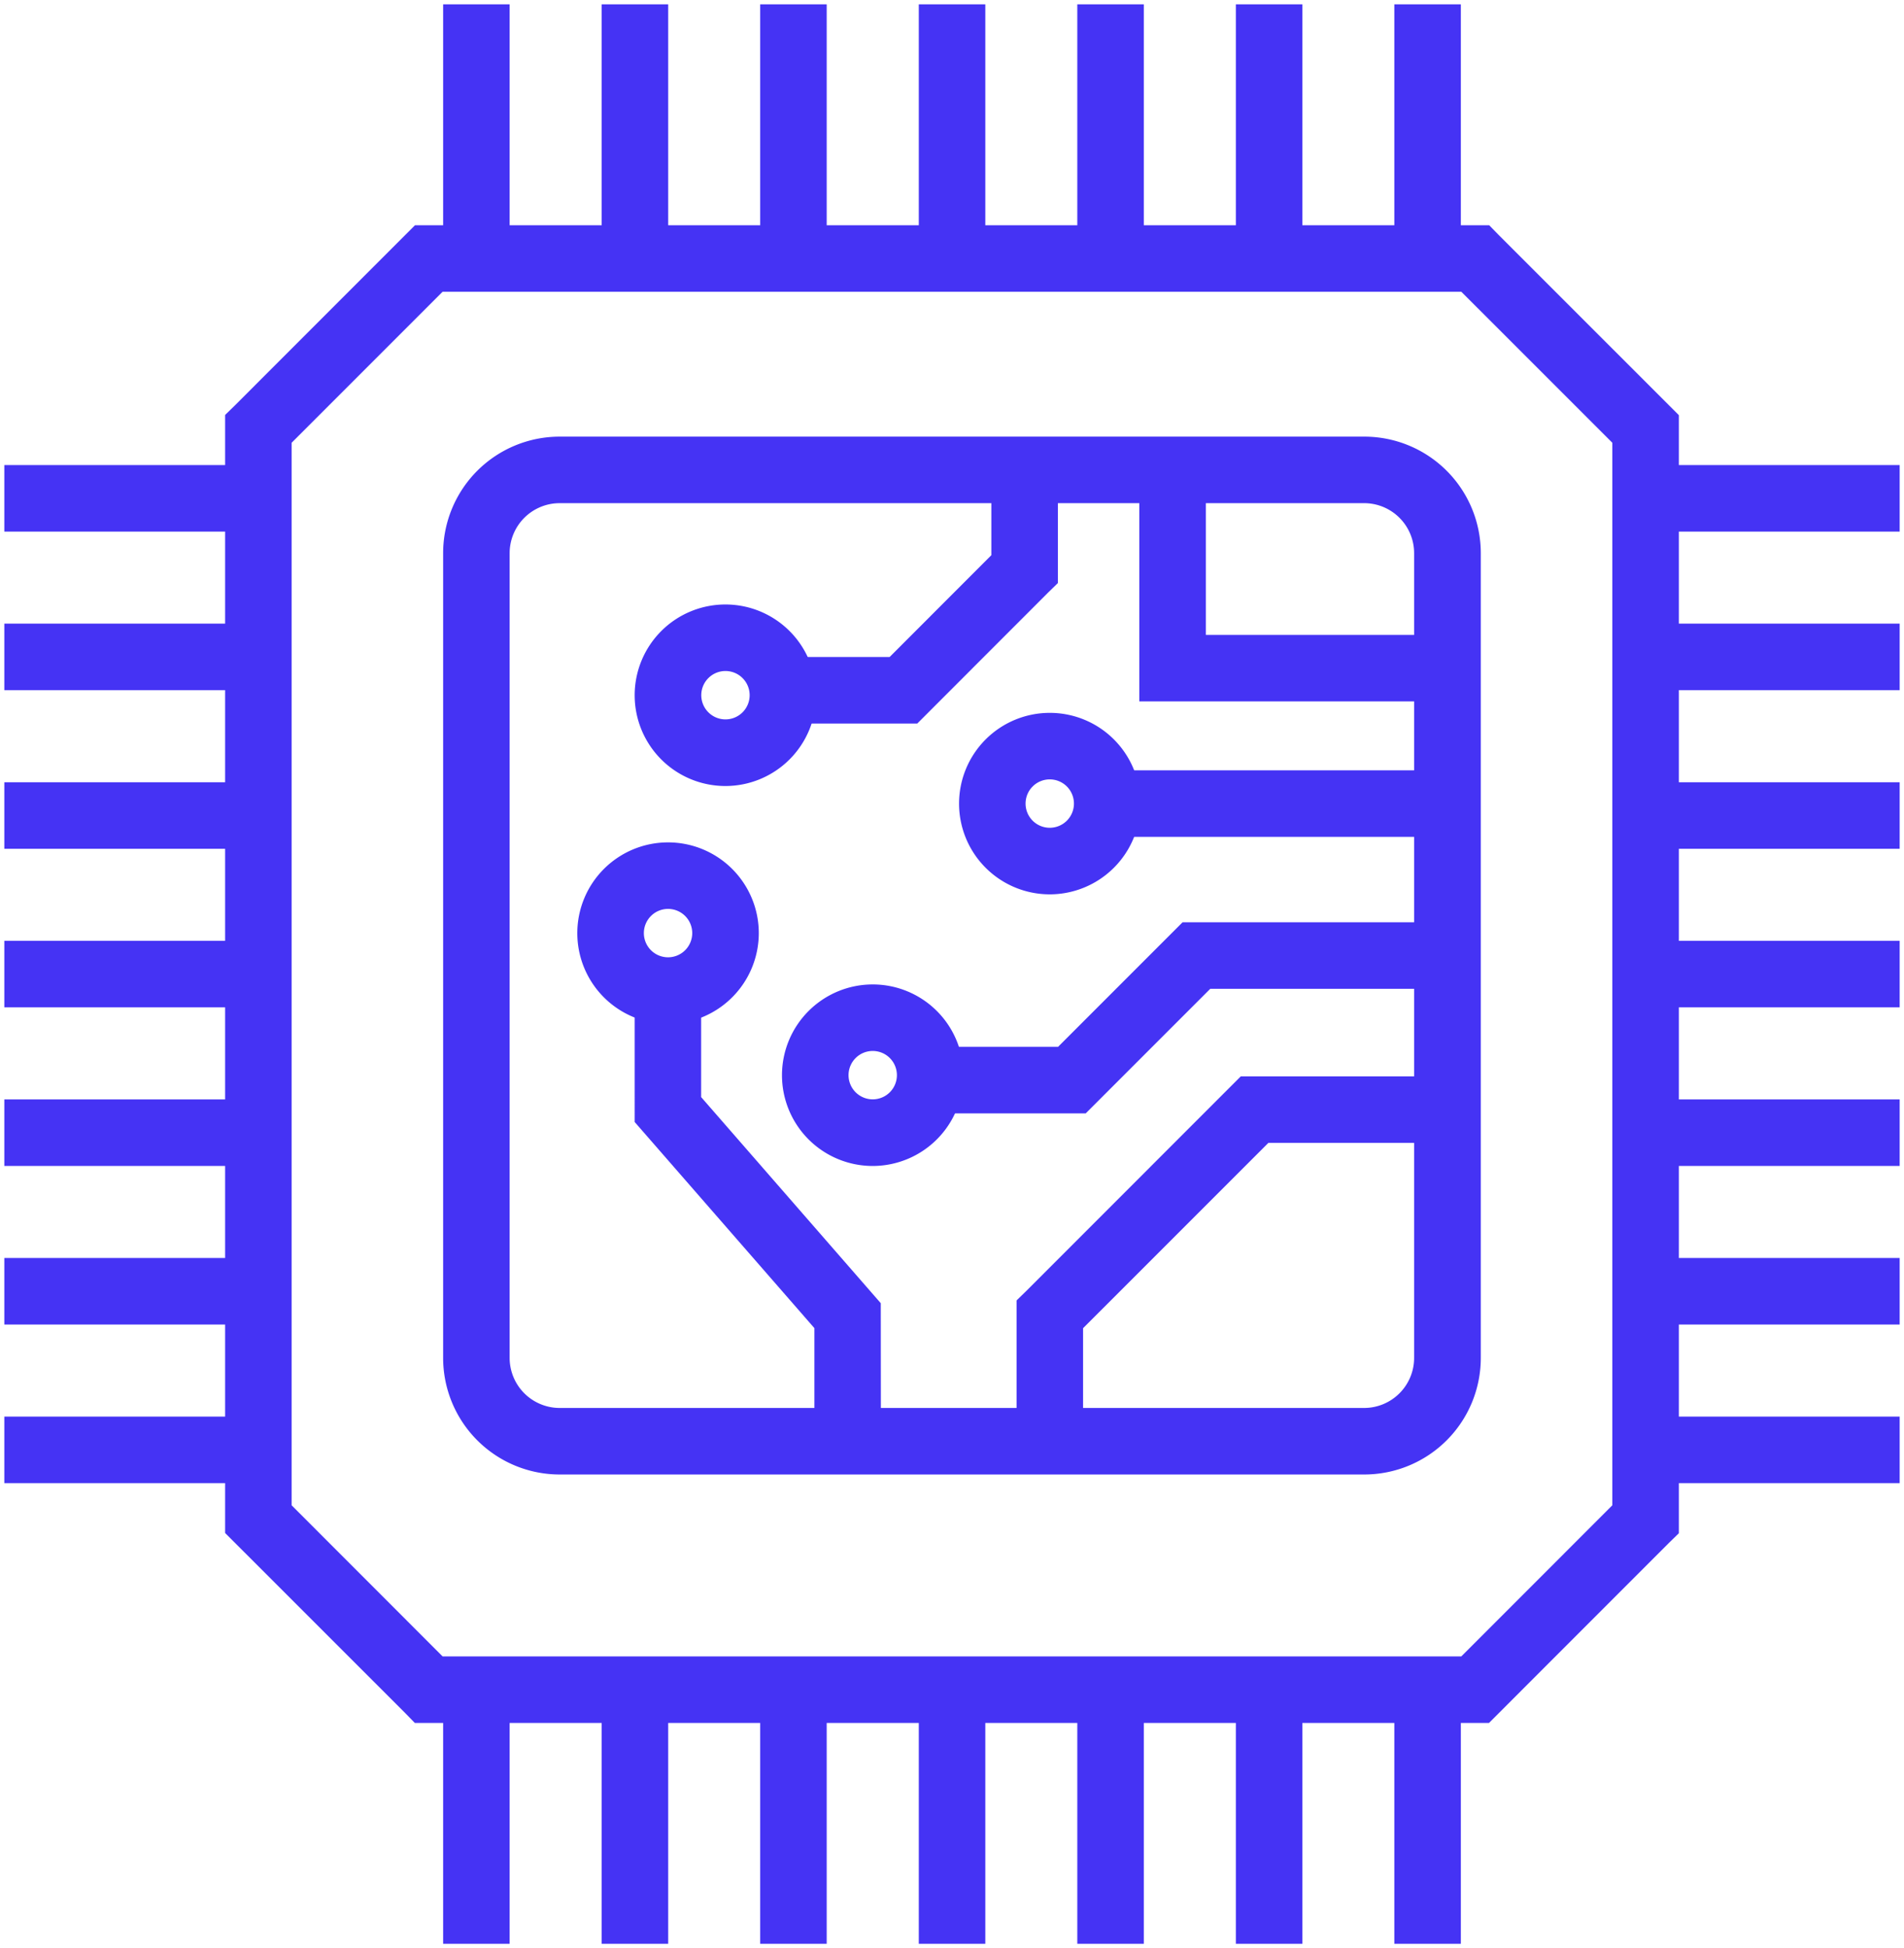 <svg id="Group_12172" data-name="Group 12172" xmlns="http://www.w3.org/2000/svg" xmlns:xlink="http://www.w3.org/1999/xlink" width="78.728" height="80.529" viewBox="0 0 78.728 80.529">
  <defs>
    <clipPath id="clip-path">
      <path id="Path_12607" data-name="Path 12607" d="M55.217,64.283H11.637l-.108-.111L4.371,57.017V11.638l.111-.108,7.155-7.157h43.58l.108.111,7.157,7.155v45.38l-.111.108Zm-43.267-.75H54.9L61.731,56.7V11.951L54.9,5.122H11.95L5.121,11.951V56.7Z" transform="translate(-4.371 -4.372)" fill="none" stroke="#4533f4" stroke-width="2"/>
    </clipPath>
    <linearGradient id="linear-gradient" x1="-0.003" y1="1.021" x2="0.027" y2="1.021" gradientUnits="objectBoundingBox">
      <stop offset="0" stop-color="#fca744"/>
      <stop offset="0.278" stop-color="#dd172f"/>
      <stop offset="0.585" stop-color="#454589"/>
      <stop offset="1" stop-color="#454589"/>
    </linearGradient>
    <clipPath id="clip-path-2">
      <rect id="Rectangle_32907" data-name="Rectangle 32907" width="0.75" height="9.506" fill="none" stroke="#4533f4" stroke-width="2"/>
    </clipPath>
    <linearGradient id="linear-gradient-2" x1="-1.687" y1="17.057" x2="-1.425" y2="17.057" xlink:href="#linear-gradient"/>
    <clipPath id="clip-path-3">
      <rect id="Rectangle_32909" data-name="Rectangle 32909" width="78.728" height="80.529" fill="none" stroke="#4533f4" stroke-width="2"/>
    </clipPath>
    <clipPath id="clip-path-4">
      <rect id="Rectangle_32911" data-name="Rectangle 32911" width="0.752" height="9.506" fill="none" stroke="#4533f4" stroke-width="2"/>
    </clipPath>
    <linearGradient id="linear-gradient-3" x1="-2.415" y1="17.049" x2="-2.153" y2="17.049" xlink:href="#linear-gradient"/>
    <linearGradient id="linear-gradient-4" x1="-3.142" y1="17.049" x2="-2.881" y2="17.049" xlink:href="#linear-gradient"/>
    <linearGradient id="linear-gradient-5" x1="-3.87" y1="17.049" x2="-3.608" y2="17.049" xlink:href="#linear-gradient"/>
    <linearGradient id="linear-gradient-6" x1="-4.598" y1="17.049" x2="-4.336" y2="17.049" xlink:href="#linear-gradient"/>
    <linearGradient id="linear-gradient-7" x1="-5.326" y1="17.057" x2="-5.065" y2="17.057" xlink:href="#linear-gradient"/>
    <linearGradient id="linear-gradient-8" x1="-6.054" y1="17.057" x2="-5.792" y2="17.057" xlink:href="#linear-gradient"/>
    <clipPath id="clip-path-16">
      <rect id="Rectangle_32935" data-name="Rectangle 32935" width="0.75" height="9.504" fill="none" stroke="#4533f4" stroke-width="2"/>
    </clipPath>
    <linearGradient id="linear-gradient-9" x1="-1.688" y1="1.817" x2="-1.426" y2="1.817" xlink:href="#linear-gradient"/>
    <clipPath id="clip-path-18">
      <rect id="Rectangle_32939" data-name="Rectangle 32939" width="0.752" height="9.504" fill="none" stroke="#4533f4" stroke-width="2"/>
    </clipPath>
    <linearGradient id="linear-gradient-10" x1="-2.416" y1="1.816" x2="-2.154" y2="1.816" xlink:href="#linear-gradient"/>
    <linearGradient id="linear-gradient-11" x1="-3.143" y1="1.816" x2="-2.881" y2="1.816" xlink:href="#linear-gradient"/>
    <linearGradient id="linear-gradient-12" x1="-3.871" y1="1.816" x2="-3.609" y2="1.816" xlink:href="#linear-gradient"/>
    <linearGradient id="linear-gradient-13" x1="-4.599" y1="1.816" x2="-4.337" y2="1.816" xlink:href="#linear-gradient"/>
    <linearGradient id="linear-gradient-14" x1="-5.328" y1="1.817" x2="-5.066" y2="1.817" xlink:href="#linear-gradient"/>
    <linearGradient id="linear-gradient-15" x1="-6.056" y1="1.817" x2="-5.794" y2="1.817" xlink:href="#linear-gradient"/>
    <clipPath id="clip-path-30">
      <rect id="Rectangle_32963" data-name="Rectangle 32963" width="9.506" height="0.752" fill="none" stroke="#4533f4" stroke-width="2"/>
    </clipPath>
    <linearGradient id="linear-gradient-16" x1="-15.65" y1="7.153" x2="-15.127" y2="7.153" xlink:href="#linear-gradient"/>
    <linearGradient id="linear-gradient-17" x1="-15.65" y1="6.426" x2="-15.127" y2="6.426" xlink:href="#linear-gradient"/>
    <clipPath id="clip-path-34">
      <rect id="Rectangle_32971" data-name="Rectangle 32971" width="9.506" height="0.75" fill="none" stroke="#4533f4" stroke-width="2"/>
    </clipPath>
    <linearGradient id="linear-gradient-18" x1="-15.657" y1="5.698" x2="-15.134" y2="5.698" xlink:href="#linear-gradient"/>
    <linearGradient id="linear-gradient-19" x1="-15.65" y1="4.97" x2="-15.127" y2="4.97" xlink:href="#linear-gradient"/>
    <linearGradient id="linear-gradient-20" x1="-15.65" y1="4.242" x2="-15.127" y2="4.242" xlink:href="#linear-gradient"/>
    <linearGradient id="linear-gradient-21" x1="-15.65" y1="3.515" x2="-15.126" y2="3.515" xlink:href="#linear-gradient"/>
    <linearGradient id="linear-gradient-22" x1="-15.65" y1="2.787" x2="-15.127" y2="2.787" xlink:href="#linear-gradient"/>
    <clipPath id="clip-path-44">
      <rect id="Rectangle_32991" data-name="Rectangle 32991" width="9.504" height="0.752" fill="none" stroke="#4533f4" stroke-width="2"/>
    </clipPath>
    <linearGradient id="linear-gradient-23" x1="-0.816" y1="7.155" x2="-0.293" y2="7.155" xlink:href="#linear-gradient"/>
    <linearGradient id="linear-gradient-24" x1="-0.816" y1="6.427" x2="-0.293" y2="6.427" xlink:href="#linear-gradient"/>
    <clipPath id="clip-path-48">
      <rect id="Rectangle_32999" data-name="Rectangle 32999" width="9.504" height="0.75" fill="none" stroke="#4533f4" stroke-width="2"/>
    </clipPath>
    <linearGradient id="linear-gradient-25" x1="-0.817" y1="5.7" x2="-0.293" y2="5.7" xlink:href="#linear-gradient"/>
    <linearGradient id="linear-gradient-26" x1="-0.816" y1="4.971" x2="-0.293" y2="4.971" xlink:href="#linear-gradient"/>
    <linearGradient id="linear-gradient-27" x1="-0.816" y1="4.243" x2="-0.293" y2="4.243" xlink:href="#linear-gradient"/>
    <linearGradient id="linear-gradient-28" x1="-0.816" y1="3.515" x2="-0.293" y2="3.515" xlink:href="#linear-gradient"/>
    <linearGradient id="linear-gradient-29" x1="-0.816" y1="2.787" x2="-0.293" y2="2.787" xlink:href="#linear-gradient"/>
    <clipPath id="clip-path-58">
      <path id="Path_12609" data-name="Path 12609" d="M8.942,45.161V11.894a3.071,3.071,0,0,1,3.07-3.066H45.28a3.069,3.069,0,0,1,3.066,3.066V45.161a3.071,3.071,0,0,1-3.066,3.068H12.012a3.073,3.073,0,0,1-3.07-3.068m3.07-37.083a3.819,3.819,0,0,0-3.818,3.816V45.161a3.823,3.823,0,0,0,3.818,3.82H45.28a3.823,3.823,0,0,0,3.816-3.82V11.894A3.819,3.819,0,0,0,45.28,8.078Z" transform="translate(-8.194 -8.078)" fill="none" stroke="#4533f4" stroke-width="2"/>
    </clipPath>
    <linearGradient id="linear-gradient-30" x1="-0.238" y1="1.261" x2="-0.194" y2="1.261" xlink:href="#linear-gradient"/>
    <clipPath id="clip-path-60">
      <path id="Path_12611" data-name="Path 12611" d="M20.4,8.237V16.8H32.14v-.748H21.153V8.237Z" transform="translate(-20.401 -8.237)" fill="none" stroke="#4533f4" stroke-width="2"/>
    </clipPath>
    <linearGradient id="linear-gradient-31" x1="-3.797" y1="4.504" x2="-3.61" y2="4.504" xlink:href="#linear-gradient"/>
    <clipPath id="clip-path-62">
      <path id="Path_12613" data-name="Path 12613" d="M26.932,19.29l-8.575,8.575-.111.108v5.4H19V28.287l8.251-8.247h7.818v-.75Z" transform="translate(-18.247 -19.29)" fill="none" stroke="#4533f4" stroke-width="2"/>
    </clipPath>
    <linearGradient id="linear-gradient-32" x1="-2.117" y1="1.829" x2="-1.997" y2="1.829" xlink:href="#linear-gradient"/>
    <clipPath id="clip-path-64">
      <path id="Path_12615" data-name="Path 12615" d="M11.552,17.364v5.058l7.431,8.518v5.051h.752V30.66L12.3,22.14V17.364Z" transform="translate(-11.552 -17.364)" fill="none" stroke="#4533f4" stroke-width="2"/>
    </clipPath>
    <linearGradient id="linear-gradient-33" x1="-1.04" y1="2.521" x2="-0.924" y2="2.521" xlink:href="#linear-gradient"/>
    <clipPath id="clip-path-66">
      <path id="Path_12617" data-name="Path 12617" d="M11.295,17.941a2,2,0,1,1,2,2,2,2,0,0,1-2-2m-.75,0A2.752,2.752,0,1,0,13.3,15.189a2.755,2.755,0,0,0-2.752,2.752" transform="translate(-10.545 -15.189)" fill="none" stroke="#4533f4" stroke-width="2"/>
    </clipPath>
    <linearGradient id="linear-gradient-34" x1="-3.309" y1="6.286" x2="-2.984" y2="6.286" xlink:href="#linear-gradient"/>
    <clipPath id="clip-path-68">
      <path id="Path_12619" data-name="Path 12619" d="M12.3,13.771a2,2,0,1,1,2,2,2,2,0,0,1-2-2m-.752,0a2.752,2.752,0,1,0,2.754-2.752,2.758,2.758,0,0,0-2.754,2.752" transform="translate(-11.552 -11.019)" fill="none" stroke="#4533f4" stroke-width="2"/>
    </clipPath>
    <linearGradient id="linear-gradient-35" x1="-3.635" y1="7.641" x2="-3.31" y2="7.641" xlink:href="#linear-gradient"/>
    <clipPath id="clip-path-70">
      <path id="Path_12621" data-name="Path 12621" d="M17.988,15.667a2,2,0,1,1,2,2,2.006,2.006,0,0,1-2-2m-.748,0a2.751,2.751,0,1,0,2.75-2.747,2.752,2.752,0,0,0-2.75,2.747" transform="translate(-17.24 -12.92)" fill="none" stroke="#4533f4" stroke-width="2"/>
    </clipPath>
    <linearGradient id="linear-gradient-36" x1="-5.49" y1="7.028" x2="-5.165" y2="7.028" xlink:href="#linear-gradient"/>
    <clipPath id="clip-path-72">
      <path id="Path_12623" data-name="Path 12623" d="M14.887,20.431a2,2,0,1,1,2,2,2,2,0,0,1-2-2m-.752,0a2.752,2.752,0,1,0,2.752-2.752,2.755,2.755,0,0,0-2.752,2.752" transform="translate(-14.135 -17.679)" fill="none" stroke="#4533f4" stroke-width="2"/>
    </clipPath>
    <linearGradient id="linear-gradient-37" x1="-4.476" y1="5.476" x2="-4.151" y2="5.476" xlink:href="#linear-gradient"/>
    <clipPath id="clip-path-74">
      <path id="Path_12625" data-name="Path 12625" d="M23.349,8.237v3.938L18.554,16.97H13.727v.75H18.87L23.988,12.6l.111-.106V8.237Z" transform="translate(-13.727 -8.237)" fill="none" stroke="#4533f4" stroke-width="2"/>
    </clipPath>
    <linearGradient id="linear-gradient-38" x1="-2.423" y1="4.736" x2="-2.239" y2="4.736" xlink:href="#linear-gradient"/>
    <clipPath id="clip-path-76">
      <rect id="Rectangle_33037" data-name="Rectangle 33037" width="14.067" height="0.752" fill="none" stroke="#4533f4" stroke-width="2"/>
    </clipPath>
    <linearGradient id="linear-gradient-39" x1="-7.831" y1="4.089" x2="-7.459" y2="4.089" xlink:href="#linear-gradient"/>
    <clipPath id="clip-path-78">
      <path id="Path_12627" data-name="Path 12627" d="M27.16,16.591l-5.15,5.148h-5.7v.75h6.014l5.15-5.15H37.7v-.748Z" transform="translate(-16.31 -16.591)" fill="none" stroke="#4533f4" stroke-width="2"/>
    </clipPath>
    <linearGradient id="linear-gradient-40" x1="-3.013" y1="2.252" x2="-2.845" y2="2.252" xlink:href="#linear-gradient"/>
  </defs>
  <g id="Group_12015" data-name="Group 12015" transform="translate(10.308 10.309)">
    <g id="Group_12014" data-name="Group 12014" clip-path="url(#clip-path)">
      <rect id="Rectangle_32905" data-name="Rectangle 32905" width="78.208" height="77.284" transform="translate(-22.039 50.244) rotate(-66.315)" stroke="#4533f4" stroke-width="2" fill="url(#linear-gradient)"/>
    </g>
  </g>
  <path id="Path_12608" data-name="Path 12608" d="M55.217,64.283H11.637l-.108-.111L4.371,57.017V11.638l.111-.108,7.155-7.157h43.58l.108.111,7.157,7.155v45.38l-.111.108Zm-43.267-.75H54.9L61.731,56.7V11.951L54.9,5.122H11.95L5.121,11.951V56.7Z" transform="translate(5.937 5.937)" fill="none" stroke="#4533f4" stroke-width="2"/>
  <g id="Group_12017" data-name="Group 12017" transform="translate(19.323 1.179)">
    <g id="Group_12016" data-name="Group 12016" clip-path="url(#clip-path-2)">
      <rect id="Rectangle_32906" data-name="Rectangle 32906" width="9.007" height="4.505" transform="translate(-3.497 7.972) rotate(-66.315)" stroke="#4533f4" stroke-width="2" fill="url(#linear-gradient-2)"/>
    </g>
  </g>
  <g id="Group_12019" data-name="Group 12019" transform="translate(0 0)">
    <g id="Group_12018" data-name="Group 12018" clip-path="url(#clip-path-3)">
      <rect id="Rectangle_32908" data-name="Rectangle 32908" width="0.75" height="9.506" transform="translate(19.323 1.179)" fill="none" stroke="#4533f4" stroke-width="2"/>
    </g>
  </g>
  <g id="Group_12021" data-name="Group 12021" transform="translate(25.879 1.179)">
    <g id="Group_12020" data-name="Group 12020" clip-path="url(#clip-path-4)">
      <rect id="Rectangle_32910" data-name="Rectangle 32910" width="9.008" height="4.508" transform="translate(-3.497 7.972) rotate(-66.315)" stroke="#4533f4" stroke-width="2" fill="url(#linear-gradient-3)"/>
    </g>
  </g>
  <g id="Group_12023" data-name="Group 12023" transform="translate(0 0)">
    <g id="Group_12022" data-name="Group 12022" clip-path="url(#clip-path-3)">
      <rect id="Rectangle_32912" data-name="Rectangle 32912" width="0.75" height="9.506" transform="translate(25.879 1.179)" fill="none" stroke="#4533f4" stroke-width="2"/>
    </g>
  </g>
  <g id="Group_12025" data-name="Group 12025" transform="translate(32.433 1.179)">
    <g id="Group_12024" data-name="Group 12024" clip-path="url(#clip-path-4)">
      <rect id="Rectangle_32914" data-name="Rectangle 32914" width="9.008" height="4.508" transform="translate(-3.497 7.972) rotate(-66.315)" stroke="#4533f4" stroke-width="2" fill="url(#linear-gradient-4)"/>
    </g>
  </g>
  <g id="Group_12027" data-name="Group 12027" transform="translate(0 0)">
    <g id="Group_12026" data-name="Group 12026" clip-path="url(#clip-path-3)">
      <rect id="Rectangle_32916" data-name="Rectangle 32916" width="0.75" height="9.506" transform="translate(32.433 1.179)" fill="none" stroke="#4533f4" stroke-width="2"/>
    </g>
  </g>
  <g id="Group_12029" data-name="Group 12029" transform="translate(38.989 1.179)">
    <g id="Group_12028" data-name="Group 12028" clip-path="url(#clip-path-4)">
      <rect id="Rectangle_32918" data-name="Rectangle 32918" width="9.008" height="4.508" transform="matrix(0.402, -0.916, 0.916, 0.402, -3.497, 7.972)" stroke="#4533f4" stroke-width="2" fill="url(#linear-gradient-5)"/>
    </g>
  </g>
  <g id="Group_12031" data-name="Group 12031" transform="translate(0 0)">
    <g id="Group_12030" data-name="Group 12030" clip-path="url(#clip-path-3)">
      <rect id="Rectangle_32920" data-name="Rectangle 32920" width="0.75" height="9.506" transform="translate(38.991 1.179)" fill="none" stroke="#4533f4" stroke-width="2"/>
    </g>
  </g>
  <g id="Group_12033" data-name="Group 12033" transform="translate(45.542 1.179)">
    <g id="Group_12032" data-name="Group 12032" clip-path="url(#clip-path-4)">
      <rect id="Rectangle_32922" data-name="Rectangle 32922" width="9.008" height="4.508" transform="matrix(0.402, -0.916, 0.916, 0.402, -3.497, 7.972)" stroke="#4533f4" stroke-width="2" fill="url(#linear-gradient-6)"/>
    </g>
  </g>
  <g id="Group_12035" data-name="Group 12035" transform="translate(0 0)">
    <g id="Group_12034" data-name="Group 12034" clip-path="url(#clip-path-3)">
      <rect id="Rectangle_32924" data-name="Rectangle 32924" width="0.75" height="9.506" transform="translate(45.545 1.179)" fill="none" stroke="#4533f4" stroke-width="2"/>
    </g>
  </g>
  <g id="Group_12037" data-name="Group 12037" transform="translate(52.101 1.179)">
    <g id="Group_12036" data-name="Group 12036" clip-path="url(#clip-path-2)">
      <rect id="Rectangle_32926" data-name="Rectangle 32926" width="9.007" height="4.505" transform="translate(-3.497 7.972) rotate(-66.315)" stroke="#4533f4" stroke-width="2" fill="url(#linear-gradient-7)"/>
    </g>
  </g>
  <g id="Group_12039" data-name="Group 12039" transform="translate(0 0)">
    <g id="Group_12038" data-name="Group 12038" clip-path="url(#clip-path-3)">
      <rect id="Rectangle_32928" data-name="Rectangle 32928" width="0.75" height="9.506" transform="translate(52.101 1.179)" fill="none" stroke="#4533f4" stroke-width="2"/>
    </g>
  </g>
  <g id="Group_12041" data-name="Group 12041" transform="translate(58.654 1.179)">
    <g id="Group_12040" data-name="Group 12040" clip-path="url(#clip-path-2)">
      <rect id="Rectangle_32930" data-name="Rectangle 32930" width="9.007" height="4.505" transform="translate(-3.497 7.972) rotate(-66.315)" stroke="#4533f4" stroke-width="2" fill="url(#linear-gradient-8)"/>
    </g>
  </g>
  <g id="Group_12043" data-name="Group 12043" transform="translate(0 0)">
    <g id="Group_12042" data-name="Group 12042" clip-path="url(#clip-path-3)">
      <rect id="Rectangle_32932" data-name="Rectangle 32932" width="0.75" height="9.506" transform="translate(58.654 1.179)" fill="none" stroke="#4533f4" stroke-width="2"/>
    </g>
  </g>
  <g id="Group_12045" data-name="Group 12045" transform="translate(19.323 69.846)">
    <g id="Group_12044" data-name="Group 12044" clip-path="url(#clip-path-16)">
      <rect id="Rectangle_32934" data-name="Rectangle 32934" width="9.004" height="4.504" transform="translate(-3.496 7.97) rotate(-66.315)" stroke="#4533f4" stroke-width="2" fill="url(#linear-gradient-9)"/>
    </g>
  </g>
  <g id="Group_12047" data-name="Group 12047" transform="translate(0 0)">
    <g id="Group_12046" data-name="Group 12046" clip-path="url(#clip-path-3)">
      <rect id="Rectangle_32936" data-name="Rectangle 32936" width="0.75" height="9.504" transform="translate(19.323 69.846)" fill="none" stroke="#4533f4" stroke-width="2"/>
    </g>
  </g>
  <g id="Group_12049" data-name="Group 12049" transform="translate(25.879 69.846)">
    <g id="Group_12048" data-name="Group 12048" clip-path="url(#clip-path-18)">
      <rect id="Rectangle_32938" data-name="Rectangle 32938" width="9.005" height="4.507" transform="translate(-3.496 7.97) rotate(-66.315)" stroke="#4533f4" stroke-width="2" fill="url(#linear-gradient-10)"/>
    </g>
  </g>
  <g id="Group_12051" data-name="Group 12051" transform="translate(0 0)">
    <g id="Group_12050" data-name="Group 12050" clip-path="url(#clip-path-3)">
      <rect id="Rectangle_32940" data-name="Rectangle 32940" width="0.75" height="9.504" transform="translate(25.879 69.846)" fill="none" stroke="#4533f4" stroke-width="2"/>
    </g>
  </g>
  <g id="Group_12053" data-name="Group 12053" transform="translate(32.433 69.846)">
    <g id="Group_12052" data-name="Group 12052" clip-path="url(#clip-path-18)">
      <rect id="Rectangle_32942" data-name="Rectangle 32942" width="9.005" height="4.507" transform="translate(-3.496 7.97) rotate(-66.315)" stroke="#4533f4" stroke-width="2" fill="url(#linear-gradient-11)"/>
    </g>
  </g>
  <g id="Group_12055" data-name="Group 12055" transform="translate(0 0)">
    <g id="Group_12054" data-name="Group 12054" clip-path="url(#clip-path-3)">
      <rect id="Rectangle_32944" data-name="Rectangle 32944" width="0.75" height="9.504" transform="translate(32.433 69.846)" fill="none" stroke="#4533f4" stroke-width="2"/>
    </g>
  </g>
  <g id="Group_12057" data-name="Group 12057" transform="translate(38.989 69.846)">
    <g id="Group_12056" data-name="Group 12056" clip-path="url(#clip-path-18)">
      <rect id="Rectangle_32946" data-name="Rectangle 32946" width="9.005" height="4.507" transform="translate(-3.496 7.97) rotate(-66.315)" stroke="#4533f4" stroke-width="2" fill="url(#linear-gradient-12)"/>
    </g>
  </g>
  <g id="Group_12059" data-name="Group 12059" transform="translate(0 0)">
    <g id="Group_12058" data-name="Group 12058" clip-path="url(#clip-path-3)">
      <rect id="Rectangle_32948" data-name="Rectangle 32948" width="0.75" height="9.504" transform="translate(38.991 69.846)" fill="none" stroke="#4533f4" stroke-width="2"/>
    </g>
  </g>
  <g id="Group_12061" data-name="Group 12061" transform="translate(45.542 69.846)">
    <g id="Group_12060" data-name="Group 12060" clip-path="url(#clip-path-18)">
      <rect id="Rectangle_32950" data-name="Rectangle 32950" width="9.005" height="4.507" transform="translate(-3.496 7.97) rotate(-66.315)" stroke="#4533f4" stroke-width="2" fill="url(#linear-gradient-13)"/>
    </g>
  </g>
  <g id="Group_12063" data-name="Group 12063" transform="translate(0 0)">
    <g id="Group_12062" data-name="Group 12062" clip-path="url(#clip-path-3)">
      <rect id="Rectangle_32952" data-name="Rectangle 32952" width="0.75" height="9.504" transform="translate(45.545 69.846)" fill="none" stroke="#4533f4" stroke-width="2"/>
    </g>
  </g>
  <g id="Group_12065" data-name="Group 12065" transform="translate(52.101 69.846)">
    <g id="Group_12064" data-name="Group 12064" clip-path="url(#clip-path-16)">
      <rect id="Rectangle_32954" data-name="Rectangle 32954" width="9.004" height="4.504" transform="translate(-3.496 7.97) rotate(-66.315)" stroke="#4533f4" stroke-width="2" fill="url(#linear-gradient-14)"/>
    </g>
  </g>
  <g id="Group_12067" data-name="Group 12067" transform="translate(0 0)">
    <g id="Group_12066" data-name="Group 12066" clip-path="url(#clip-path-3)">
      <rect id="Rectangle_32956" data-name="Rectangle 32956" width="0.75" height="9.504" transform="translate(52.101 69.846)" fill="none" stroke="#4533f4" stroke-width="2"/>
    </g>
  </g>
  <g id="Group_12069" data-name="Group 12069" transform="translate(58.654 69.846)">
    <g id="Group_12068" data-name="Group 12068" clip-path="url(#clip-path-16)">
      <rect id="Rectangle_32958" data-name="Rectangle 32958" width="9.004" height="4.504" transform="translate(-3.496 7.97) rotate(-66.315)" stroke="#4533f4" stroke-width="2" fill="url(#linear-gradient-15)"/>
    </g>
  </g>
  <g id="Group_12071" data-name="Group 12071" transform="translate(0 0)">
    <g id="Group_12070" data-name="Group 12070" clip-path="url(#clip-path-3)">
      <rect id="Rectangle_32960" data-name="Rectangle 32960" width="0.75" height="9.504" transform="translate(58.654 69.846)" fill="none" stroke="#4533f4" stroke-width="2"/>
    </g>
  </g>
  <g id="Group_12073" data-name="Group 12073" transform="translate(68.042 20.222)">
    <g id="Group_12072" data-name="Group 12072" clip-path="url(#clip-path-30)">
      <rect id="Rectangle_32962" data-name="Rectangle 32962" width="4.508" height="9.008" transform="matrix(0.402, -0.916, 0.916, 0.402, -0.277, 0.631)" stroke="#4533f4" stroke-width="2" fill="url(#linear-gradient-16)"/>
    </g>
  </g>
  <g id="Group_12075" data-name="Group 12075" transform="translate(0 0)">
    <g id="Group_12074" data-name="Group 12074" clip-path="url(#clip-path-3)">
      <rect id="Rectangle_32964" data-name="Rectangle 32964" width="9.504" height="0.75" transform="translate(68.045 20.224)" fill="none" stroke="#4533f4" stroke-width="2"/>
    </g>
  </g>
  <g id="Group_12077" data-name="Group 12077" transform="translate(68.042 26.775)">
    <g id="Group_12076" data-name="Group 12076" clip-path="url(#clip-path-30)">
      <rect id="Rectangle_32966" data-name="Rectangle 32966" width="4.508" height="9.008" transform="matrix(0.402, -0.916, 0.916, 0.402, -0.277, 0.631)" stroke="#4533f4" stroke-width="2" fill="url(#linear-gradient-17)"/>
    </g>
  </g>
  <g id="Group_12079" data-name="Group 12079" transform="translate(0 0)">
    <g id="Group_12078" data-name="Group 12078" clip-path="url(#clip-path-3)">
      <rect id="Rectangle_32968" data-name="Rectangle 32968" width="9.504" height="0.75" transform="translate(68.045 26.778)" fill="none" stroke="#4533f4" stroke-width="2"/>
    </g>
  </g>
  <g id="Group_12081" data-name="Group 12081" transform="translate(68.042 33.334)">
    <g id="Group_12080" data-name="Group 12080" clip-path="url(#clip-path-34)">
      <rect id="Rectangle_32970" data-name="Rectangle 32970" width="4.505" height="9.007" transform="translate(-0.276 0.629) rotate(-66.315)" stroke="#4533f4" stroke-width="2" fill="url(#linear-gradient-18)"/>
    </g>
  </g>
  <g id="Group_12083" data-name="Group 12083" transform="translate(0 0)">
    <g id="Group_12082" data-name="Group 12082" clip-path="url(#clip-path-3)">
      <rect id="Rectangle_32972" data-name="Rectangle 32972" width="9.504" height="0.75" transform="translate(68.045 33.336)" fill="none" stroke="#4533f4" stroke-width="2"/>
    </g>
  </g>
  <g id="Group_12085" data-name="Group 12085" transform="translate(68.042 39.887)">
    <g id="Group_12084" data-name="Group 12084" clip-path="url(#clip-path-30)">
      <rect id="Rectangle_32974" data-name="Rectangle 32974" width="4.508" height="9.008" transform="matrix(0.402, -0.916, 0.916, 0.402, -0.277, 0.631)" stroke="#4533f4" stroke-width="2" fill="url(#linear-gradient-19)"/>
    </g>
  </g>
  <g id="Group_12087" data-name="Group 12087" transform="translate(0 0)">
    <g id="Group_12086" data-name="Group 12086" clip-path="url(#clip-path-3)">
      <rect id="Rectangle_32976" data-name="Rectangle 32976" width="9.504" height="0.75" transform="translate(68.045 39.89)" fill="none" stroke="#4533f4" stroke-width="2"/>
    </g>
  </g>
  <g id="Group_12089" data-name="Group 12089" transform="translate(68.042 46.443)">
    <g id="Group_12088" data-name="Group 12088" clip-path="url(#clip-path-30)">
      <rect id="Rectangle_32978" data-name="Rectangle 32978" width="4.508" height="9.008" transform="matrix(0.402, -0.916, 0.916, 0.402, -0.277, 0.631)" stroke="#4533f4" stroke-width="2" fill="url(#linear-gradient-20)"/>
    </g>
  </g>
  <g id="Group_12091" data-name="Group 12091" transform="translate(0 0)">
    <g id="Group_12090" data-name="Group 12090" clip-path="url(#clip-path-3)">
      <rect id="Rectangle_32980" data-name="Rectangle 32980" width="9.504" height="0.75" transform="translate(68.045 46.446)" fill="none" stroke="#4533f4" stroke-width="2"/>
    </g>
  </g>
  <g id="Group_12093" data-name="Group 12093" transform="translate(68.042 52.999)">
    <g id="Group_12092" data-name="Group 12092" clip-path="url(#clip-path-30)">
      <rect id="Rectangle_32982" data-name="Rectangle 32982" width="4.508" height="9.008" transform="translate(-0.277 0.631) rotate(-66.315)" stroke="#4533f4" stroke-width="2" fill="url(#linear-gradient-21)"/>
    </g>
  </g>
  <g id="Group_12095" data-name="Group 12095" transform="translate(0 0)">
    <g id="Group_12094" data-name="Group 12094" clip-path="url(#clip-path-3)">
      <rect id="Rectangle_32984" data-name="Rectangle 32984" width="9.504" height="0.75" transform="translate(68.045 53.001)" fill="none" stroke="#4533f4" stroke-width="2"/>
    </g>
  </g>
  <g id="Group_12097" data-name="Group 12097" transform="translate(68.042 59.555)">
    <g id="Group_12096" data-name="Group 12096" clip-path="url(#clip-path-30)">
      <rect id="Rectangle_32986" data-name="Rectangle 32986" width="4.508" height="9.008" transform="matrix(0.402, -0.916, 0.916, 0.402, -0.277, 0.631)" stroke="#4533f4" stroke-width="2" fill="url(#linear-gradient-22)"/>
    </g>
  </g>
  <g id="Group_12099" data-name="Group 12099" transform="translate(0 0)">
    <g id="Group_12098" data-name="Group 12098" clip-path="url(#clip-path-3)">
      <rect id="Rectangle_32988" data-name="Rectangle 32988" width="9.504" height="0.75" transform="translate(68.045 59.557)" fill="none" stroke="#4533f4" stroke-width="2"/>
    </g>
  </g>
  <g id="Group_12101" data-name="Group 12101" transform="translate(1.179 20.222)">
    <g id="Group_12100" data-name="Group 12100" clip-path="url(#clip-path-44)">
      <rect id="Rectangle_32990" data-name="Rectangle 32990" width="4.507" height="9.005" transform="translate(-0.277 0.631) rotate(-66.315)" stroke="#4533f4" stroke-width="2" fill="url(#linear-gradient-23)"/>
    </g>
  </g>
  <g id="Group_12103" data-name="Group 12103" transform="translate(0 0)">
    <g id="Group_12102" data-name="Group 12102" clip-path="url(#clip-path-3)">
      <rect id="Rectangle_32992" data-name="Rectangle 32992" width="9.504" height="0.75" transform="translate(1.179 20.224)" fill="none" stroke="#4533f4" stroke-width="2"/>
    </g>
  </g>
  <g id="Group_12105" data-name="Group 12105" transform="translate(1.179 26.775)">
    <g id="Group_12104" data-name="Group 12104" clip-path="url(#clip-path-44)">
      <rect id="Rectangle_32994" data-name="Rectangle 32994" width="4.507" height="9.005" transform="translate(-0.277 0.631) rotate(-66.315)" stroke="#4533f4" stroke-width="2" fill="url(#linear-gradient-24)"/>
    </g>
  </g>
  <g id="Group_12107" data-name="Group 12107" transform="translate(0 0)">
    <g id="Group_12106" data-name="Group 12106" clip-path="url(#clip-path-3)">
      <rect id="Rectangle_32996" data-name="Rectangle 32996" width="9.504" height="0.75" transform="translate(1.179 26.778)" fill="none" stroke="#4533f4" stroke-width="2"/>
    </g>
  </g>
  <g id="Group_12109" data-name="Group 12109" transform="translate(1.179 33.334)">
    <g id="Group_12108" data-name="Group 12108" clip-path="url(#clip-path-48)">
      <rect id="Rectangle_32998" data-name="Rectangle 32998" width="4.504" height="9.004" transform="translate(-0.276 0.629) rotate(-66.315)" stroke="#4533f4" stroke-width="2" fill="url(#linear-gradient-25)"/>
    </g>
  </g>
  <g id="Group_12111" data-name="Group 12111" transform="translate(0 0)">
    <g id="Group_12110" data-name="Group 12110" clip-path="url(#clip-path-3)">
      <rect id="Rectangle_33000" data-name="Rectangle 33000" width="9.504" height="0.75" transform="translate(1.179 33.336)" fill="none" stroke="#4533f4" stroke-width="2"/>
    </g>
  </g>
  <g id="Group_12113" data-name="Group 12113" transform="translate(1.179 39.887)">
    <g id="Group_12112" data-name="Group 12112" clip-path="url(#clip-path-44)">
      <rect id="Rectangle_33002" data-name="Rectangle 33002" width="4.507" height="9.005" transform="translate(-0.277 0.631) rotate(-66.315)" stroke="#4533f4" stroke-width="2" fill="url(#linear-gradient-26)"/>
    </g>
  </g>
  <g id="Group_12115" data-name="Group 12115" transform="translate(0 0)">
    <g id="Group_12114" data-name="Group 12114" clip-path="url(#clip-path-3)">
      <rect id="Rectangle_33004" data-name="Rectangle 33004" width="9.504" height="0.75" transform="translate(1.179 39.89)" fill="none" stroke="#4533f4" stroke-width="2"/>
    </g>
  </g>
  <g id="Group_12117" data-name="Group 12117" transform="translate(1.179 46.443)">
    <g id="Group_12116" data-name="Group 12116" clip-path="url(#clip-path-44)">
      <rect id="Rectangle_33006" data-name="Rectangle 33006" width="4.507" height="9.005" transform="translate(-0.277 0.631) rotate(-66.315)" stroke="#4533f4" stroke-width="2" fill="url(#linear-gradient-27)"/>
    </g>
  </g>
  <g id="Group_12119" data-name="Group 12119" transform="translate(0 0)">
    <g id="Group_12118" data-name="Group 12118" clip-path="url(#clip-path-3)">
      <rect id="Rectangle_33008" data-name="Rectangle 33008" width="9.504" height="0.75" transform="translate(1.179 46.446)" fill="none" stroke="#4533f4" stroke-width="2"/>
    </g>
  </g>
  <g id="Group_12121" data-name="Group 12121" transform="translate(1.179 52.999)">
    <g id="Group_12120" data-name="Group 12120" clip-path="url(#clip-path-44)">
      <rect id="Rectangle_33010" data-name="Rectangle 33010" width="4.507" height="9.005" transform="translate(-0.277 0.631) rotate(-66.315)" stroke="#4533f4" stroke-width="2" fill="url(#linear-gradient-28)"/>
    </g>
  </g>
  <g id="Group_12123" data-name="Group 12123" transform="translate(0 0)">
    <g id="Group_12122" data-name="Group 12122" clip-path="url(#clip-path-3)">
      <rect id="Rectangle_33012" data-name="Rectangle 33012" width="9.504" height="0.75" transform="translate(1.179 53.001)" fill="none" stroke="#4533f4" stroke-width="2"/>
    </g>
  </g>
  <g id="Group_12125" data-name="Group 12125" transform="translate(1.179 59.555)">
    <g id="Group_12124" data-name="Group 12124" clip-path="url(#clip-path-44)">
      <rect id="Rectangle_33014" data-name="Rectangle 33014" width="4.507" height="9.005" transform="translate(-0.277 0.631) rotate(-66.315)" stroke="#4533f4" stroke-width="2" fill="url(#linear-gradient-29)"/>
    </g>
  </g>
  <g id="Group_12127" data-name="Group 12127" transform="translate(0 0)">
    <g id="Group_12126" data-name="Group 12126" clip-path="url(#clip-path-3)">
      <rect id="Rectangle_33016" data-name="Rectangle 33016" width="9.504" height="0.75" transform="translate(1.179 59.557)" fill="none" stroke="#4533f4" stroke-width="2"/>
    </g>
  </g>
  <g id="Group_12129" data-name="Group 12129" transform="translate(19.323 19.049)">
    <g id="Group_12128" data-name="Group 12128" clip-path="url(#clip-path-58)">
      <rect id="Rectangle_33018" data-name="Rectangle 33018" width="53.889" height="53.887" transform="matrix(0.402, -0.916, 0.916, 0.402, -15.047, 34.304)" stroke="#4533f4" stroke-width="2" fill="url(#linear-gradient-30)"/>
    </g>
  </g>
  <g id="Group_12131" data-name="Group 12131" transform="translate(0 0)">
    <g id="Group_12130" data-name="Group 12130" clip-path="url(#clip-path-3)">
      <path id="Path_12610" data-name="Path 12610" d="M45.28,48.979H12.012a3.821,3.821,0,0,1-3.818-3.818V11.894a3.819,3.819,0,0,1,3.818-3.816H45.28A3.817,3.817,0,0,1,49.1,11.894V45.161A3.819,3.819,0,0,1,45.28,48.979ZM12.012,8.828a3.069,3.069,0,0,0-3.068,3.066V45.161a3.071,3.071,0,0,0,3.068,3.068H45.28a3.069,3.069,0,0,0,3.063-3.068V11.894A3.067,3.067,0,0,0,45.28,8.828Z" transform="translate(11.129 10.971)" fill="none" stroke="#4533f4" stroke-width="2"/>
    </g>
  </g>
  <g id="Group_12133" data-name="Group 12133" transform="translate(48.11 19.425)">
    <g id="Group_12132" data-name="Group 12132" clip-path="url(#clip-path-60)">
      <rect id="Rectangle_33020" data-name="Rectangle 33020" width="12.562" height="14.192" transform="matrix(0.402, -0.916, 0.916, 0.402, -3.152, 7.185)" stroke="#4533f4" stroke-width="2" fill="url(#linear-gradient-31)"/>
    </g>
  </g>
  <g id="Group_12135" data-name="Group 12135" transform="translate(0 0)">
    <g id="Group_12134" data-name="Group 12134" clip-path="url(#clip-path-3)">
      <path id="Path_12612" data-name="Path 12612" d="M32.14,16.807H20.4V8.237h.752v7.82H32.14Z" transform="translate(27.709 11.187)" fill="none" stroke="#4533f4" stroke-width="2"/>
    </g>
  </g>
  <g id="Group_12137" data-name="Group 12137" transform="translate(43.031 45.49)">
    <g id="Group_12136" data-name="Group 12136" clip-path="url(#clip-path-62)">
      <rect id="Rectangle_33022" data-name="Rectangle 33022" width="19.656" height="21.061" transform="translate(-5.182 11.813) rotate(-66.315)" stroke="#4533f4" stroke-width="2" fill="url(#linear-gradient-32)"/>
    </g>
  </g>
  <g id="Group_12139" data-name="Group 12139" transform="translate(0 0)">
    <g id="Group_12138" data-name="Group 12138" clip-path="url(#clip-path-3)">
      <path id="Path_12614" data-name="Path 12614" d="M19,33.378h-.75v-5.4l.111-.108,8.575-8.577h8.131v.752H27.246L19,28.289Z" transform="translate(24.784 26.199)" fill="none" stroke="#4533f4" stroke-width="2"/>
    </g>
  </g>
  <g id="Group_12141" data-name="Group 12141" transform="translate(27.242 40.948)">
    <g id="Group_12140" data-name="Group 12140" clip-path="url(#clip-path-64)">
      <rect id="Rectangle_33024" data-name="Rectangle 33024" width="20.346" height="14.977" transform="translate(-6.853 15.622) rotate(-66.315)" stroke="#4533f4" stroke-width="2" fill="url(#linear-gradient-33)"/>
    </g>
  </g>
  <g id="Group_12143" data-name="Group 12143" transform="translate(0 0)">
    <g id="Group_12142" data-name="Group 12142" clip-path="url(#clip-path-3)">
      <path id="Path_12616" data-name="Path 12616" d="M19.733,35.992h-.75V30.941l-7.431-8.52V17.365H12.3V22.14l7.428,8.52Z" transform="translate(15.691 23.584)" fill="none" stroke="#4533f4" stroke-width="2"/>
    </g>
  </g>
  <g id="Group_12145" data-name="Group 12145" transform="translate(24.868 35.818)">
    <g id="Group_12144" data-name="Group 12144" clip-path="url(#clip-path-66)">
      <rect id="Rectangle_33026" data-name="Rectangle 33026" width="7.252" height="7.252" transform="translate(-2.025 4.617) rotate(-66.315)" stroke="#4533f4" stroke-width="2" fill="url(#linear-gradient-34)"/>
    </g>
  </g>
  <g id="Group_12147" data-name="Group 12147" transform="translate(0 0)">
    <g id="Group_12146" data-name="Group 12146" clip-path="url(#clip-path-3)">
      <path id="Path_12618" data-name="Path 12618" d="M13.3,20.694a2.752,2.752,0,1,1,2.752-2.752A2.755,2.755,0,0,1,13.3,20.694Zm0-4.754a2,2,0,1,0,2,2A2,2,0,0,0,13.3,15.94Z" transform="translate(14.323 20.631)" fill="none" stroke="#4533f4" stroke-width="2"/>
    </g>
  </g>
  <g id="Group_12149" data-name="Group 12149" transform="translate(27.242 25.984)">
    <g id="Group_12148" data-name="Group 12148" clip-path="url(#clip-path-68)">
      <rect id="Rectangle_33028" data-name="Rectangle 33028" width="7.254" height="7.253" transform="translate(-2.026 4.619) rotate(-66.315)" stroke="#4533f4" stroke-width="2" fill="url(#linear-gradient-35)"/>
    </g>
  </g>
  <g id="Group_12151" data-name="Group 12151" transform="translate(0 0)">
    <g id="Group_12150" data-name="Group 12150" clip-path="url(#clip-path-3)">
      <path id="Path_12620" data-name="Path 12620" d="M14.305,16.524a2.752,2.752,0,1,1,2.75-2.752A2.755,2.755,0,0,1,14.305,16.524Zm0-4.754a2,2,0,1,0,2,2A2,2,0,0,0,14.305,11.77Z" transform="translate(15.692 14.967)" fill="none" stroke="#4533f4" stroke-width="2"/>
    </g>
  </g>
  <g id="Group_12153" data-name="Group 12153" transform="translate(40.656 30.467)">
    <g id="Group_12152" data-name="Group 12152" clip-path="url(#clip-path-70)">
      <rect id="Rectangle_33030" data-name="Rectangle 33030" width="7.246" height="7.247" transform="translate(-2.023 4.613) rotate(-66.315)" stroke="#4533f4" stroke-width="2" fill="url(#linear-gradient-36)"/>
    </g>
  </g>
  <g id="Group_12155" data-name="Group 12155" transform="translate(0 0)">
    <g id="Group_12154" data-name="Group 12154" clip-path="url(#clip-path-3)">
      <path id="Path_12622" data-name="Path 12622" d="M19.991,18.422a2.751,2.751,0,1,1,2.752-2.752A2.755,2.755,0,0,1,19.991,18.422Zm0-4.752a2,2,0,1,0,2,2A2,2,0,0,0,19.991,13.67Z" transform="translate(23.415 17.547)" fill="none" stroke="#4533f4" stroke-width="2"/>
    </g>
  </g>
  <g id="Group_12157" data-name="Group 12157" transform="translate(33.334 41.69)">
    <g id="Group_12156" data-name="Group 12156" clip-path="url(#clip-path-72)">
      <rect id="Rectangle_33032" data-name="Rectangle 33032" width="7.252" height="7.252" transform="translate(-2.025 4.617) rotate(-66.315)" stroke="#4533f4" stroke-width="2" fill="url(#linear-gradient-37)"/>
    </g>
  </g>
  <g id="Group_12159" data-name="Group 12159" transform="translate(0 0)">
    <g id="Group_12158" data-name="Group 12158" clip-path="url(#clip-path-3)">
      <path id="Path_12624" data-name="Path 12624" d="M16.886,23.184a2.752,2.752,0,1,1,2.752-2.752A2.755,2.755,0,0,1,16.886,23.184Zm0-4.754a2,2,0,1,0,2,2A2,2,0,0,0,16.886,18.43Z" transform="translate(19.2 24.013)" fill="none" stroke="#4533f4" stroke-width="2"/>
    </g>
  </g>
  <g id="Group_12161" data-name="Group 12161" transform="translate(32.372 19.425)">
    <g id="Group_12160" data-name="Group 12160" clip-path="url(#clip-path-74)">
      <rect id="Rectangle_33034" data-name="Rectangle 33034" width="12.85" height="13.307" transform="translate(-3.488 7.952) rotate(-66.315)" stroke="#4533f4" stroke-width="2" fill="url(#linear-gradient-38)"/>
    </g>
  </g>
  <g id="Group_12163" data-name="Group 12163" transform="translate(0 0)">
    <g id="Group_12162" data-name="Group 12162" clip-path="url(#clip-path-3)">
      <path id="Path_12626" data-name="Path 12626" d="M18.87,17.72H13.726v-.75h4.83l4.792-4.794V8.238H24.1V12.49l-.111.108Z" transform="translate(18.643 11.188)" fill="none" stroke="#4533f4" stroke-width="2"/>
    </g>
  </g>
  <g id="Group_12165" data-name="Group 12165" transform="translate(45.783 32.838)">
    <g id="Group_12164" data-name="Group 12164" clip-path="url(#clip-path-76)">
      <rect id="Rectangle_33036" data-name="Rectangle 33036" width="6.34" height="13.184" transform="translate(-0.277 0.631) rotate(-66.315)" stroke="#4533f4" stroke-width="2" fill="url(#linear-gradient-39)"/>
    </g>
  </g>
  <g id="Group_12167" data-name="Group 12167" transform="translate(0 0)">
    <g id="Group_12166" data-name="Group 12166" clip-path="url(#clip-path-3)">
      <rect id="Rectangle_33038" data-name="Rectangle 33038" width="14.067" height="0.75" transform="translate(45.783 32.843)" fill="none" stroke="#4533f4" stroke-width="2"/>
    </g>
  </g>
  <g id="Group_12169" data-name="Group 12169" transform="translate(38.463 39.126)">
    <g id="Group_12168" data-name="Group 12168" clip-path="url(#clip-path-78)">
      <rect id="Rectangle_33040" data-name="Rectangle 33040" width="13.992" height="21.955" transform="translate(-2.17 4.946) rotate(-66.315)" stroke="#4533f4" stroke-width="2" fill="url(#linear-gradient-40)"/>
    </g>
  </g>
  <g id="Group_12171" data-name="Group 12171" transform="translate(0 0)">
    <g id="Group_12170" data-name="Group 12170" clip-path="url(#clip-path-3)">
      <path id="Path_12628" data-name="Path 12628" d="M22.325,22.491H16.309v-.75h5.7l5.15-5.15H37.7v.75H27.476Z" transform="translate(22.152 22.533)" fill="none" stroke="#4533f4" stroke-width="2"/>
    </g>
  </g>
</svg>
